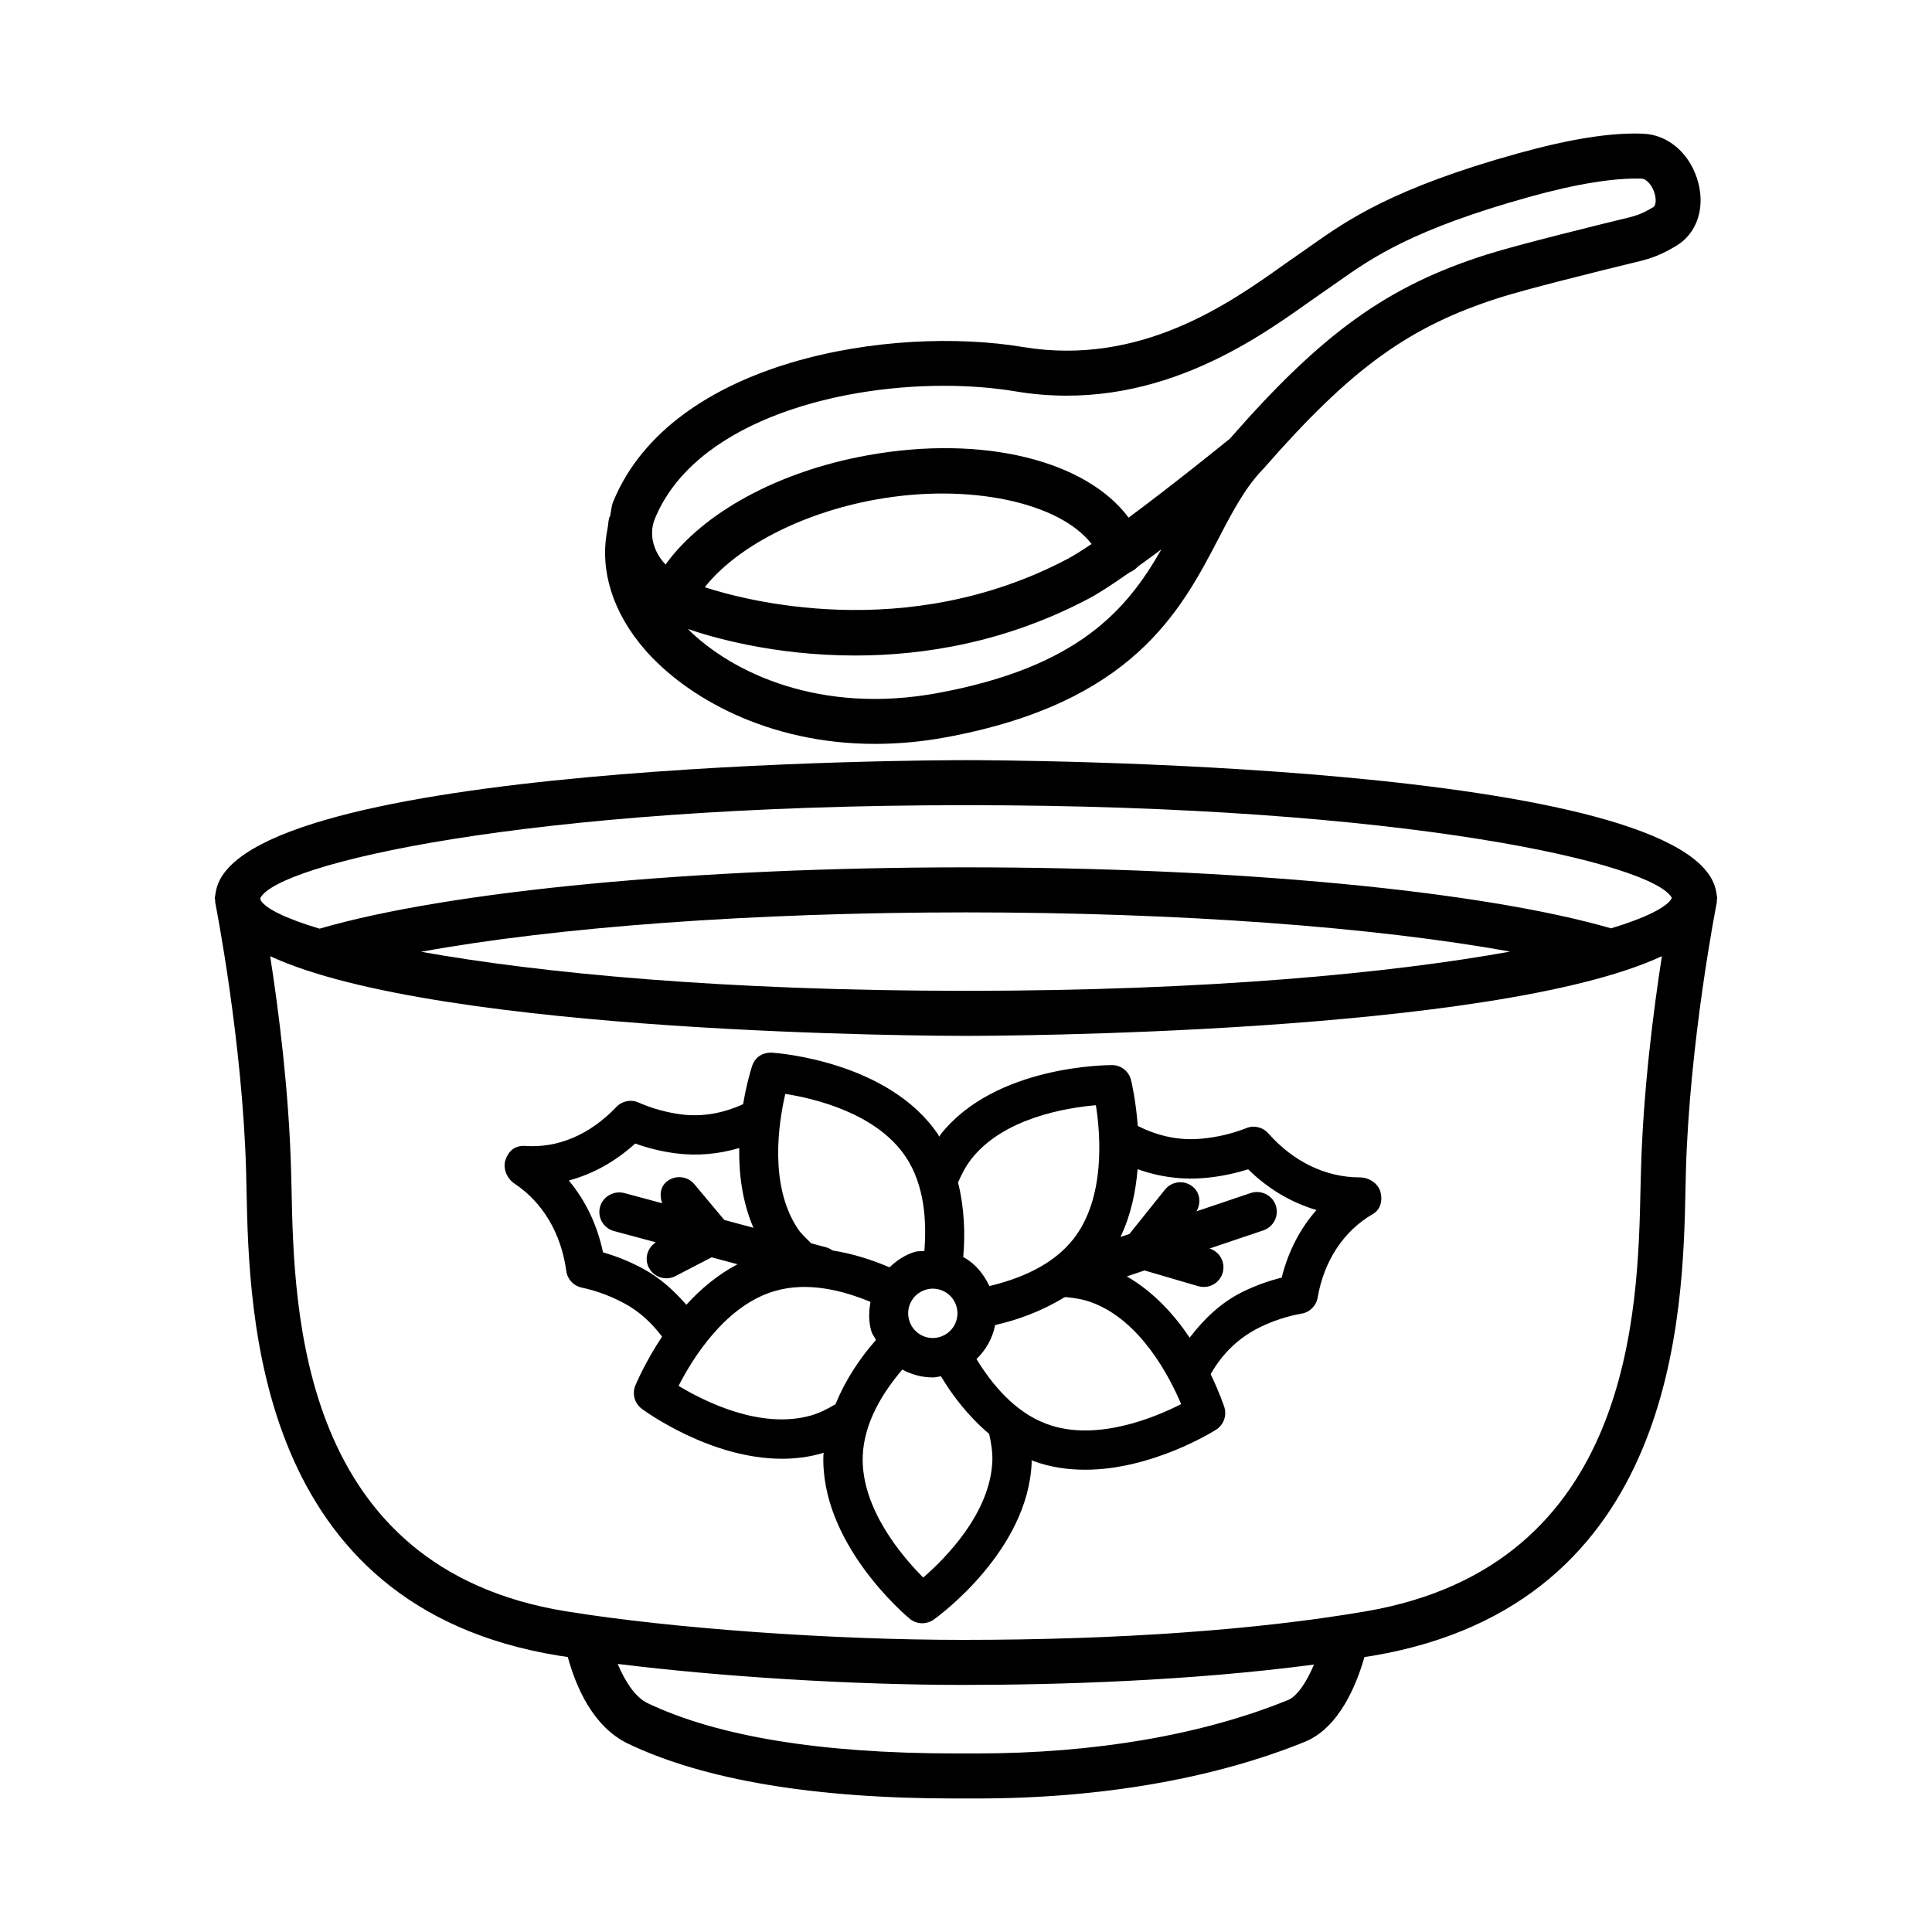 <?xml version="1.0" encoding="UTF-8"?>
<!-- Uploaded to: ICON Repo, www.svgrepo.com, Generator: ICON Repo Mixer Tools -->
<svg fill="#000000" width="800px" height="800px" version="1.1" viewBox="144 144 512 512" xmlns="http://www.w3.org/2000/svg">
 <g>
  <path d="m599.08 381.98c0-0.25-0.102-0.484-0.121-0.734-0.035-0.266-0.062-0.52-0.129-0.773-5.324-34.59-190.83-35.027-198.83-35.027s-193.52 0.434-198.83 35.031c-0.066 0.254-0.094 0.504-0.129 0.766-0.02 0.25-0.121 0.484-0.121 0.738 0 0.242 0.102 0.469 0.117 0.707 0.02 0.156-0.031 0.301-0.004 0.457 0.074 0.363 7.25 36.723 8.195 71.449l0.102 4.644c0.684 33.07 2.269 110.49 82.746 123.53 0.75 0.121 1.617 0.23 2.387 0.352 2.191 7.926 6.664 18.527 16.055 23.012 20.172 9.605 49.312 14.484 86.617 14.484h5.734c32.648 0 62.703-5.195 86.906-15.008 9.23-3.738 13.824-15.477 15.816-22.477 0.785-0.129 1.598-0.227 2.379-0.363 80.402-13.77 82.02-90.781 82.703-123.66l0.102-4.512c0.945-34.727 8.121-71.086 8.195-71.449 0.031-0.156-0.02-0.305-0.004-0.457 0.016-0.238 0.117-0.465 0.117-0.707zm-199.08-24.598c117.03 0 182.36 15.594 187.05 24.566-0.008 0.031-0.012 0.055-0.016 0.082-1.242 2.348-6.715 5.141-16.074 7.992-34.508-9.969-99.598-16.168-170.95-16.168-71.578 0-136.89 6.234-171.33 16.254-9.09-2.731-14.352-5.367-15.598-7.551-0.051-0.258-0.062-0.332-0.102-0.527 4.301-8.953 69.609-24.648 187.02-24.648zm144.18 38.805c-31.609 5.703-80.074 10.391-144.18 10.391-64.273 0-112.8-4.707-144.41-10.348 35.785-6.531 87.914-10.438 144.41-10.438 56.379 0 108.4 3.891 144.18 10.395zm-58.887 198.36c-22.793 9.258-51.293 14.133-82.426 14.133h-5.734c-35.516 0-62.938-4.484-81.492-13.316-3.039-1.445-5.809-5.285-7.945-10.41 27.273 3.391 61.914 5.566 91.461 5.566 24.988 0 59.934-1.027 93.062-5.394-2.016 4.789-4.519 8.457-6.926 9.422zm93.461-135.68c-0.684 32.473-2.098 100.04-72.789 112.15-28.949 4.965-65.891 7.57-106.8 7.57-34.945 0-77.215-3.043-105.16-7.57-70.68-11.469-72.078-79.367-72.746-112.02l-0.117-4.715c-0.574-21.363-3.336-42.703-5.543-56.883 44.789 20.809 177.66 21.121 184.41 21.121s139.62-0.312 184.41-21.121c-2.207 14.18-4.969 35.523-5.543 56.883z"/>
  <path d="m504.4 456.02h-0.043c-8.996 0-17.598-4.148-24.234-11.66-1.469-1.66-3.812-2.227-5.824-1.398-3.769 1.469-7.699 2.414-11.715 2.781-5.977 0.613-11.691-0.652-17.066-3.359-0.5-6.816-1.672-11.73-1.797-12.215-0.582-2.285-2.633-3.902-5.008-3.914-0.902 0.031-30.973-0.074-45.516 18.473-0.117 0.152-0.18 0.363-0.293 0.516-0.109-0.168-0.148-0.363-0.258-0.531-13.145-19.547-42.805-21.656-44.059-21.746-2.664-0.086-4.543 1.309-5.281 3.551-0.141 0.426-1.402 4.398-2.375 10.105-5.281 2.398-10.832 3.445-16.516 2.688-3.902-0.523-7.672-1.586-11.207-3.129-1.98-0.902-4.367-0.422-5.879 1.18-6.84 7.203-15.371 11.031-24.438 10.305-2.707-0.016-4.191 1.527-4.949 3.769-0.742 2.242 0.438 4.922 2.402 6.231 7.512 4.977 12.371 13.203 13.727 23.156 0.293 2.184 1.922 3.945 4.074 4.394 3.914 0.844 7.727 2.258 11.293 4.176 4.035 2.168 7.305 5.227 10.016 8.832-4.465 6.738-6.894 12.492-7.102 13.016-0.875 2.199-0.16 4.703 1.746 6.113 0.859 0.641 18.137 13.23 37.129 13.23 3.477 0 7.031-0.422 10.551-1.426 0.18-0.051 0.352-0.145 0.531-0.199-0.012 0.188-0.09 0.355-0.094 0.547-0.859 23.535 21.906 42.676 22.867 43.477 0.961 0.801 2.152 1.195 3.332 1.195 1.062 0 2.125-0.32 3.027-0.961 1.031-0.727 25.109-18.18 25.965-41.73 0.008-0.18-0.027-0.367-0.023-0.551 0.176 0.066 0.312 0.195 0.488 0.258 4.496 1.645 9.141 2.301 13.68 2.301 17.715 0 33.883-10.07 34.727-10.609 1.992-1.266 2.898-3.727 2.184-5.981-0.125-0.402-1.348-3.996-3.621-8.734 3.106-5.492 7.473-9.707 13.055-12.441 3.551-1.73 7.262-2.941 11.062-3.609 2.168-0.379 3.856-2.082 4.234-4.25 1.703-9.797 6.898-17.656 14.629-22.137 2.039-1.18 2.633-3.582 2.023-5.867-0.629-2.273-3.086-3.844-5.445-3.844zm-102.99-4.863c8.543-10.902 25.211-13.594 33.012-14.266 1.223 7.742 2.59 24.555-5.953 35.457-5.582 7.117-14.535 10.629-22.266 12.469-1.504-3.129-3.656-5.875-6.758-7.59-0.059-0.031-0.125-0.027-0.184-0.059 0.547-6 0.344-12.883-1.367-19.797 0.988-2.281 2.113-4.422 3.516-6.215zm-16.477 42.676c-0.48-1.672-0.293-3.434 0.566-4.965 0.844-1.527 2.242-2.621 3.914-3.102 0.598-0.176 1.195-0.262 1.805-0.262 1.09 0 2.168 0.277 3.16 0.828 1.527 0.844 2.633 2.242 3.102 3.93 1.004 3.449-1.02 7.074-4.484 8.062-3.449 1.023-7.074-0.996-8.062-4.492zm-32.82-59.938c7.715 1.207 24.117 5.078 31.891 16.637 5.027 7.5 5.594 17.117 4.961 24.996-0.801 0.109-1.605-0.027-2.398 0.199-2.66 0.762-4.887 2.281-6.84 4.125-4.465-1.926-9.535-3.574-15.082-4.469-0.488-0.344-1.02-0.645-1.629-0.809l-4.039-1.086c-1.23-1.238-2.586-2.426-3.5-3.789-7.731-11.496-5.141-28.176-3.363-35.805zm-37.727 46.301c-3.379-1.82-6.93-3.262-10.582-4.309-1.512-7.191-4.555-13.637-9.066-19.039 6.359-1.703 12.344-5.019 17.598-9.797 3.434 1.238 7.016 2.098 10.699 2.59 5.75 0.754 11.438 0.203 16.871-1.406-0.125 6.781 0.777 14.18 3.762 21.141l-7.723-2.078-7.934-9.477c-1.863-2.211-5.137-2.488-7.352-0.656-1.734 1.449-1.902 3.699-1.172 5.707l-10.082-2.711c-2.723-0.684-5.633 0.902-6.391 3.684-0.742 2.781 0.902 5.648 3.684 6.391l11.117 2.988c-2.246 1.438-3.109 4.316-1.859 6.734 0.934 1.789 2.75 2.809 4.629 2.809 0.816 0 1.629-0.188 2.402-0.582l9.613-4.988 6.848 1.84c-5.293 2.801-9.836 6.625-13.559 10.746-3.285-3.777-6.984-7.148-11.504-9.586zm44.539 38.918c-13.391 3.812-28.383-3.801-35.094-7.844 3.551-6.973 12.328-21.395 25.645-25.18 8.676-2.481 17.898-0.113 25.219 2.93-0.469 2.539-0.531 5.129 0.195 7.68 0.258 0.895 0.852 1.594 1.238 2.418-4.019 4.547-7.977 10.305-10.699 17.008-2.137 1.262-4.309 2.375-6.504 2.988zm48.059 12.008c-0.508 13.844-12.402 25.82-18.324 30.945-5.531-5.547-16.52-18.34-16.027-32.18 0.332-8.961 5.41-16.977 10.492-22.941 2.519 1.367 5.273 2.086 8.066 2.086 0.723 0 1.445-0.211 2.172-0.305 3.09 5.195 7.316 10.66 12.773 15.27 0.551 2.414 0.926 4.832 0.848 7.125zm14.469-9.734c-8.461-3.09-14.547-10.484-18.676-17.227 2.543-2.441 4.273-5.547 4.938-9.008 5.856-1.324 12.289-3.621 18.312-7.324 0.066-0.02 0.137-0.012 0.203-0.031l0.188-0.062c2.422 0.23 4.715 0.609 6.844 1.402 12.996 4.746 20.711 19.766 23.754 26.969-6.992 3.562-22.609 10.082-35.562 5.281zm62.207-38.805c-3.551 0.875-7.016 2.141-10.348 3.769-5.672 2.785-10.215 7.141-14.043 12.141-4.035-6.035-9.508-12.09-16.637-16.234l4.68-1.578 14.227 4.172c0.496 0.145 0.988 0.203 1.469 0.203 2.258 0 4.336-1.469 5.008-3.738 0.809-2.746-0.754-5.606-3.481-6.445l14.281-4.82c2.723-0.934 4.191-3.887 3.273-6.621-0.934-2.723-3.902-4.164-6.621-3.273l-14.371 4.848c1.219-2.18 0.98-4.934-1.043-6.551-2.242-1.805-5.531-1.441-7.336 0.816l-9.41 11.738-2.371 0.801c2.793-5.832 4.059-12.07 4.535-17.969 5.793 2.086 11.941 2.898 18.09 2.301 3.801-0.348 7.555-1.121 11.207-2.269 5.227 5.137 11.34 8.793 18.105 10.801-4.352 4.926-7.496 11.012-9.215 17.91z"/>
  <path d="m315 316.28c10.859 12.414 32.383 24.859 60.871 24.859 5.953 0 12.195-0.539 18.703-1.73 49.633-9.125 62.297-33.402 72.469-52.922 3.789-7.277 7.113-13.531 11.859-18.355 23.258-26.609 38.566-37.672 62.734-45.324 6.477-2.051 23.391-6.316 37.07-9.637 2.707-0.668 5.238-1.645 7.539-2.898l1.949-1.105c5.344-3.188 7.656-9.695 5.91-16.578-1.922-7.582-7.789-12.883-14.598-13.156-8.516-0.363-19.359 1.367-33.242 5.211-33.156 9.199-45.453 17.859-54.422 24.176l-7.715 5.398c-14.176 10.07-37.844 26.926-68.992 21.746-34.699-5.793-93.137 3.215-108.64 41-0.5 1.215-0.523 2.504-0.793 3.758-0.055 0.137-0.164 0.234-0.211 0.375-0.312 0.949-0.273 1.957-0.484 2.926-0.016 0.266-0.121 0.516-0.129 0.777-1.926 10.312 1.453 21.547 10.121 31.48zm77.418 11.395c-30.812 5.68-54.238-5.172-66.148-16.996 5.715 1.98 22.367 7.039 44.371 7.039 18.223 0 40.012-3.492 62.02-15.152 2.742-1.453 6.551-3.977 10.711-6.898 0.91-0.34 1.633-0.918 2.25-1.586 2.008-1.441 4.062-2.938 6.152-4.496-9.133 16.051-22.102 31.246-59.355 38.09zm-61.637-28.055c8.258-10.543 25.539-19.66 45.25-23.223 24.855-4.496 48.789 0.773 57.246 11.762-2.375 1.598-4.562 3-6.203 3.871-43.023 22.789-86.363 10.844-96.293 7.59zm63.387-53.379c6.727 0 13.172 0.508 18.996 1.484 35.965 6.012 63.227-13.375 77.883-23.797l7.672-5.356c8.719-6.141 19.562-13.785 50.723-22.43 12.504-3.477 22.414-5.019 29.59-4.805 1.367 0.059 2.953 1.934 3.523 4.176 0.336 1.309 0.336 2.941-0.438 3.391l-1.586 0.902c-1.383 0.758-2.953 1.355-4.656 1.777-6.727 1.629-29.312 7.16-37.828 9.855-26.242 8.312-43.477 20.652-68.102 48.801-2.375 1.93-15.223 12.324-26.852 20.941-11.27-15.145-38.586-22.047-69.184-16.52-23.809 4.301-43.68 15.289-53.527 28.938-3.234-3.344-4.512-8.051-2.844-12.109 10.195-24.875 46.281-35.25 76.629-35.25z"/>
 </g>
</svg>